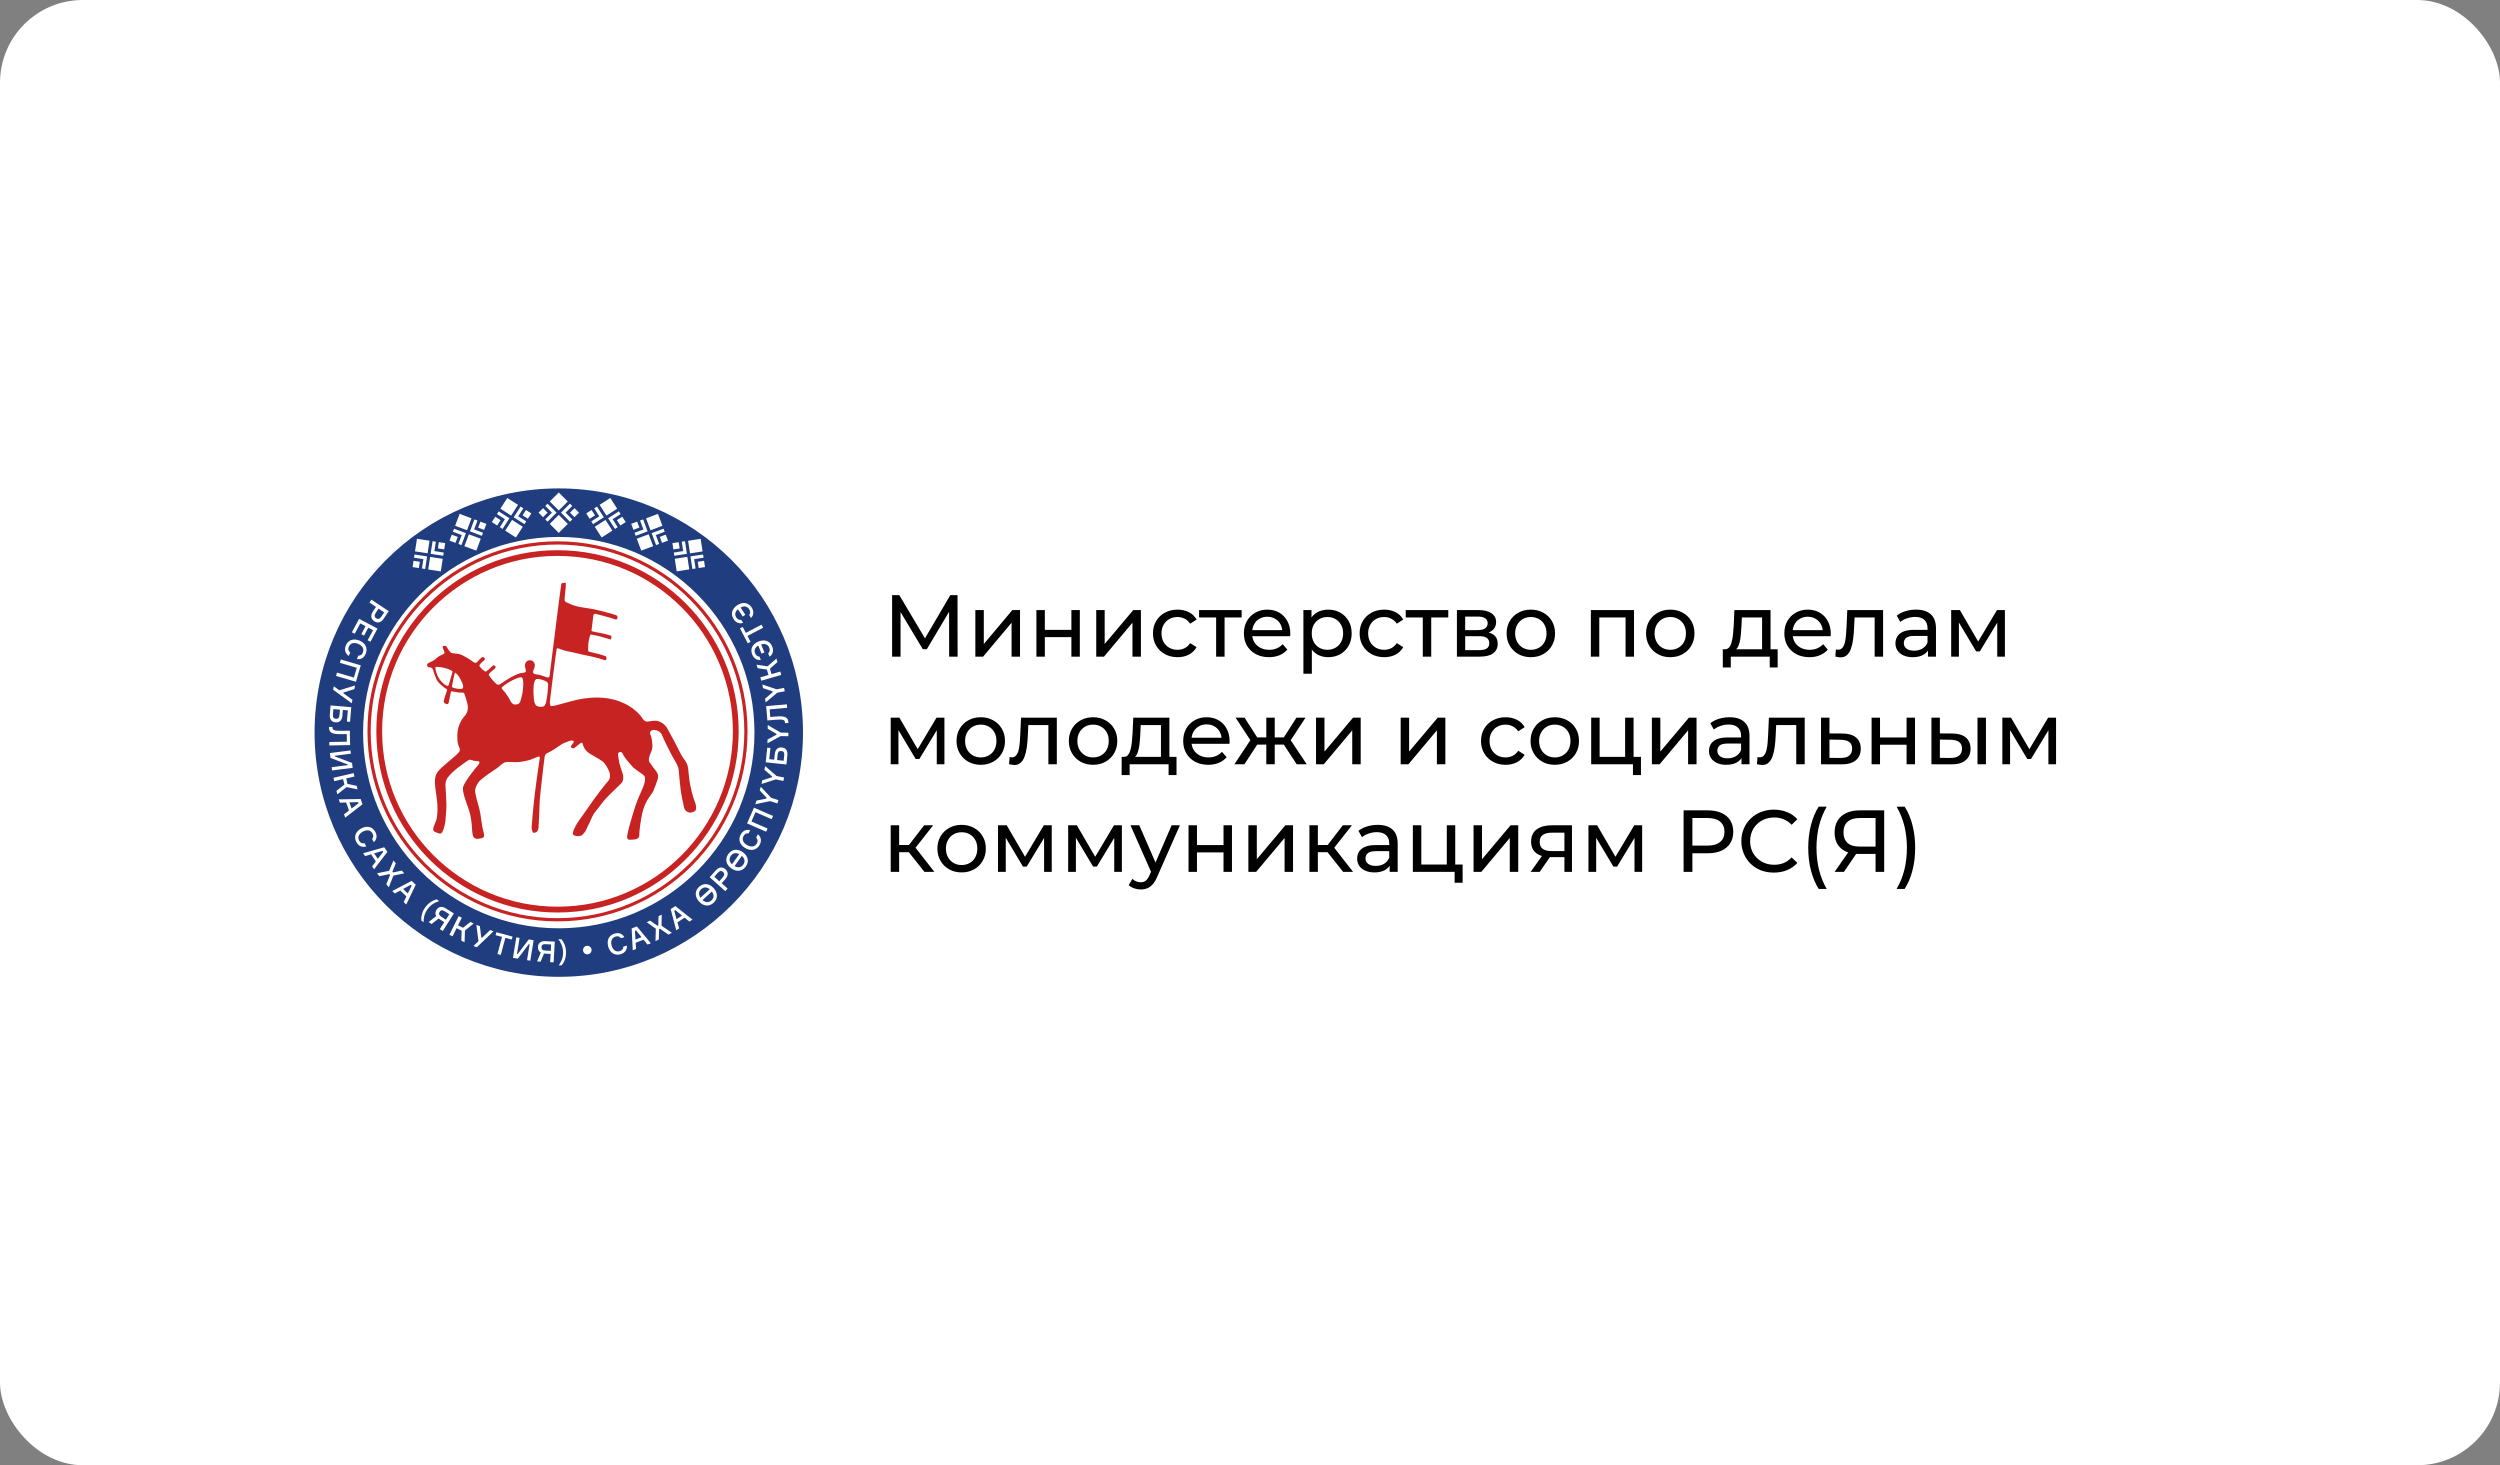 <?xml version="1.0" encoding="UTF-8"?> <svg xmlns="http://www.w3.org/2000/svg" width="302" height="177" viewBox="0 0 302 177" fill="none"><rect x="0" y="0" width="302" height="177" fill="#808080" stroke="none"/> <rect width="302" height="177" rx="10" fill="white"></rect> <path d="M76.839 112.395L77.499 113.21L76.762 113.497L76.7 112.449L76.839 112.395ZM84.704 107.411C84.362 107.729 84.385 108.102 84.618 108.444L85.736 107.427C85.425 107.163 85.045 107.101 84.704 107.411ZM81.451 110.027L81.73 111.036L82.39 110.602L81.575 109.942L81.451 110.027ZM65.412 114.413C65.396 114.654 65.521 114.809 65.878 114.825L66.538 114.864L66.576 114.095L65.917 114.056C65.559 114.033 65.427 114.165 65.412 114.413ZM53.721 110.082C53.418 109.895 53.239 109.934 53.107 110.151C52.983 110.353 53.014 110.547 53.309 110.741L53.868 111.099L54.279 110.439L53.721 110.082ZM94.384 90.72C94.136 90.697 93.973 90.813 93.934 91.186L93.872 91.815L94.664 91.9L94.734 91.264C94.772 90.891 94.641 90.744 94.384 90.72ZM48.698 107.388L49.264 107.931L49.73 106.992L49.621 106.883L48.698 107.388ZM97.001 88.5C97.001 104.795 83.795 118 67.5 118C51.205 118 38 104.795 38 88.5C38 72.205 51.205 59 67.5 59C83.795 59 97.001 72.205 97.001 88.5ZM95.052 85.084L92.552 85.302L92.7 87.033L93.678 86.947C94.648 86.862 94.803 86.978 94.827 87.281L94.835 87.367L95.246 87.328L95.238 87.25C95.192 86.683 94.912 86.451 93.693 86.559L93.049 86.614L92.971 85.69L95.091 85.503L95.052 85.084ZM94.718 83.097L93.81 83.268L92.086 82.685L92.172 83.128L93.336 83.516L93.352 83.609L92.412 84.409L92.498 84.851L93.888 83.679L94.796 83.508L94.718 83.097ZM93.794 79.557L92.723 80.488L91.395 80.294L91.52 80.714L92.638 80.884L92.832 81.537L91.846 81.824L91.962 82.227L94.376 81.529L94.26 81.125L93.204 81.436L93.01 80.783L93.918 79.976L93.794 79.557ZM91.628 77.492C90.93 77.771 90.58 78.369 90.868 79.068C91.069 79.557 91.473 79.797 91.908 79.72L91.745 79.316C91.512 79.316 91.333 79.2 91.217 78.92C91.046 78.509 91.248 78.183 91.597 77.989L91.993 78.959L92.343 78.819L91.947 77.849C92.35 77.717 92.746 77.81 92.925 78.237C93.041 78.524 92.987 78.765 92.793 78.92L92.964 79.324C93.352 79.083 93.492 78.61 93.282 78.09C92.995 77.391 92.319 77.212 91.628 77.492ZM91.993 75.458L90.099 76.452L89.726 75.745L89.393 75.908L90.332 77.709L90.666 77.538L90.293 76.824L92.187 75.831L91.993 75.458ZM88.624 74.798C88.911 75.24 89.362 75.396 89.773 75.24L89.532 74.876C89.307 74.922 89.105 74.837 88.942 74.588C88.702 74.216 88.834 73.859 89.144 73.603L89.719 74.48L90.037 74.27L89.462 73.393C89.835 73.183 90.239 73.199 90.495 73.587C90.666 73.843 90.658 74.092 90.495 74.278L90.72 74.643C91.054 74.34 91.1 73.843 90.798 73.377C90.386 72.749 89.688 72.694 89.067 73.106C88.438 73.517 88.213 74.169 88.624 74.798ZM85.047 67.743L84.288 67.86L84.405 68.619L85.163 68.502L85.047 67.743ZM84.929 66.981L83.407 67.213L83.64 68.735L84.028 68.673L83.857 67.547L84.991 67.369L84.929 66.981ZM83.12 65.327L83.355 66.847L84.874 66.612L84.639 65.092L83.12 65.327ZM83.031 67.266L81.511 67.501L81.746 69.02L83.265 68.785L83.031 67.266ZM82.351 65.436L82.53 66.569L81.396 66.748L81.459 67.136L82.98 66.903L82.747 65.381L82.351 65.436ZM81.226 65.612L81.342 66.371L82.101 66.255L81.984 65.496L81.226 65.612ZM80.424 64.586L79.704 64.855L79.974 65.575L80.694 65.306L80.424 64.586ZM80.154 63.867L78.718 64.403L79.254 65.847L79.626 65.707L79.223 64.636L80.294 64.232L80.154 63.867ZM78.361 64.539L76.923 65.079L77.462 66.517L78.901 65.977L78.361 64.539ZM78.043 62.618L78.582 64.056L80.02 63.516L79.481 62.078L78.043 62.618ZM77.321 62.882L77.724 63.953L76.653 64.357L76.793 64.729L78.229 64.186L77.693 62.742L77.321 62.882ZM76.248 63.281L76.517 64.001L77.237 63.732L76.968 63.012L76.248 63.281ZM75.168 62.42L74.522 62.835L74.937 63.481L75.584 63.066L75.168 62.42ZM74.759 61.771L73.462 62.602L74.293 63.899L74.619 63.681L74.006 62.719L74.969 62.105L74.759 61.771ZM73.144 62.806L71.85 63.636L72.68 64.931L73.975 64.1L73.144 62.806ZM72.43 60.987L73.261 62.282L74.555 61.451L73.724 60.157L72.43 60.987ZM71.778 61.407L72.399 62.369L71.428 62.983L71.646 63.316L72.942 62.486L72.112 61.189L71.778 61.407ZM70.817 62.024L71.232 62.67L71.879 62.255L71.463 61.608L70.817 62.024ZM69.4 61.387L68.857 61.931L69.4 62.474L69.944 61.931L69.4 61.387ZM68.851 60.84L67.764 61.927L68.851 63.021L69.13 62.742L68.323 61.927L69.13 61.119L68.851 60.84ZM67.5 62.198L66.413 63.285L67.5 64.372L68.587 63.285L67.5 62.198ZM66.413 60.578L67.5 61.665L68.587 60.578L67.5 59.491L66.413 60.578ZM65.87 61.119L66.677 61.927L65.87 62.742L66.15 63.021L67.236 61.927L66.15 60.84L65.87 61.119ZM65.059 61.931L65.602 62.474L66.146 61.931L65.602 61.387L65.059 61.931ZM63.539 61.605L63.124 62.251L63.77 62.666L64.185 62.02L63.539 61.605ZM62.889 61.189L62.058 62.486L63.355 63.316L63.572 62.983L62.602 62.369L63.223 61.407L62.889 61.189ZM61.858 62.804L61.028 64.099L62.322 64.929L63.153 63.635L61.858 62.804ZM60.451 61.449L61.746 62.28L62.576 60.985L61.282 60.155L60.451 61.449ZM60.032 62.105L60.995 62.719L60.381 63.681L60.707 63.899L61.538 62.602L60.242 61.771L60.032 62.105ZM59.413 63.066L60.059 63.481L60.474 62.835L59.828 62.42L59.413 63.066ZM57.763 63.739L58.483 64.009L58.753 63.289L58.033 63.019L57.763 63.739ZM57.307 62.742L56.772 64.186L58.208 64.729L58.347 64.357L57.276 63.953L57.68 62.882L57.307 62.742ZM56.638 64.543L56.098 65.981L57.536 66.521L58.076 65.082L56.638 64.543ZM54.98 63.51L56.418 64.05L56.958 62.612L55.52 62.072L54.98 63.51ZM54.706 64.232L55.778 64.636L55.374 65.707L55.747 65.847L56.282 64.403L54.846 63.867L54.706 64.232ZM54.305 65.308L55.025 65.577L55.294 64.857L54.575 64.588L54.305 65.308ZM52.9 66.251L53.658 66.367L53.775 65.608L53.016 65.492L52.9 66.251ZM52.02 66.903L53.542 67.136L53.604 66.748L52.471 66.569L52.649 65.436L52.253 65.381L52.02 66.903ZM51.962 67.272L51.727 68.791L53.247 69.026L53.482 67.507L51.962 67.272ZM50.134 66.602L51.654 66.837L51.888 65.317L50.369 65.082L50.134 66.602ZM50.01 67.369L51.143 67.547L50.972 68.673L51.361 68.735L51.593 67.213L50.072 66.981L50.01 67.369ZM49.839 68.502L50.598 68.619L50.714 67.86L49.955 67.743L49.839 68.502ZM44.63 72.787L45.422 73.315L45.041 73.882C44.731 74.348 44.801 74.775 45.212 75.046C45.616 75.318 46.035 75.21 46.346 74.744L46.959 73.828L44.863 72.438L44.63 72.787ZM42.51 76.382L42.852 76.56L43.52 75.303L44.156 75.644L43.644 76.607L43.978 76.785L44.49 75.823L45.065 76.126L44.412 77.344L44.754 77.523L45.6 75.931L43.38 74.751L42.51 76.382ZM42.13 79.231L42.309 78.819C42.084 78.656 42.021 78.408 42.138 78.121C42.332 77.647 42.813 77.593 43.271 77.779C43.729 77.965 44.024 78.346 43.83 78.827C43.714 79.099 43.535 79.215 43.287 79.2L43.116 79.611C43.566 79.697 43.978 79.472 44.179 78.975C44.467 78.276 44.125 77.67 43.426 77.383C42.728 77.096 42.06 77.282 41.773 77.981C41.556 78.501 41.726 78.975 42.13 79.231ZM40.593 81.653L42.999 82.359L43.582 80.372L41.175 79.665L41.059 80.069L43.1 80.667L42.751 81.847L40.709 81.249L40.593 81.653ZM40.244 83.322L42.495 84.96L42.572 84.533L41.478 83.741L41.493 83.656L42.805 83.244L42.891 82.802L40.997 83.392L40.321 82.903L40.244 83.322ZM40.531 87.258C41.012 87.297 41.315 87.01 41.361 86.466L41.416 85.76L42.021 85.814L41.905 87.165L42.285 87.196L42.433 85.426L39.933 85.216L39.84 86.342C39.793 86.885 40.057 87.219 40.531 87.258ZM39.785 90.053L42.293 90.006L42.262 88.267L41.284 88.283C40.313 88.298 40.166 88.174 40.158 87.871V87.809L39.747 87.817V87.894C39.762 88.461 40.026 88.71 41.245 88.686L41.889 88.671L41.905 89.595L39.778 89.633L39.785 90.053ZM40.112 93.073L42.604 92.754L42.526 92.164L40.453 91.38L40.445 91.295L42.386 91.046L42.34 90.65L39.848 90.969L39.925 91.559L41.998 92.343L42.006 92.428L40.065 92.677L40.112 93.073ZM40.748 95.96L41.866 95.083L43.186 95.355L43.085 94.928L41.975 94.695L41.819 94.035L42.821 93.802L42.728 93.391L40.282 93.957L40.376 94.369L41.447 94.121L41.602 94.78L40.647 95.533L40.748 95.96ZM41.695 98.778L43.791 97.156L43.566 96.519L40.919 96.566L41.059 96.962L41.812 96.939L42.153 97.909L41.556 98.367L41.695 98.778ZM44.249 102.249L44.032 101.86C43.768 101.93 43.535 101.822 43.388 101.55C43.139 101.1 43.403 100.688 43.838 100.455C44.273 100.222 44.754 100.23 45.002 100.688C45.142 100.944 45.119 101.154 44.948 101.34L45.158 101.728C45.507 101.433 45.6 100.975 45.344 100.502C44.987 99.834 44.304 99.718 43.636 100.075C42.976 100.432 42.697 101.061 43.054 101.728C43.326 102.233 43.791 102.396 44.249 102.249ZM45.189 105.012L46.796 102.908L46.415 102.349L43.869 103.071L44.102 103.421L44.824 103.203L45.398 104.057L44.948 104.655L45.189 105.012ZM46.967 107.186L47.526 105.773L48.83 105.501L48.55 105.168L47.479 105.393L47.401 105.299L47.813 104.29L47.526 103.949L47.013 105.191L45.538 105.494L45.833 105.843L47.044 105.594L47.122 105.688L46.664 106.821L46.967 107.186ZM50.219 106.875L49.73 106.41L47.386 107.636L47.688 107.931L48.356 107.574L49.094 108.288L48.768 108.964L49.078 109.266L50.219 106.875ZM51.671 109.794C52.09 109.235 52.61 108.987 53.045 108.855L52.758 108.638C52.331 108.746 51.819 109.003 51.392 109.577C50.965 110.151 50.864 110.734 50.887 111.184L51.174 111.401C51.166 110.936 51.244 110.361 51.671 109.794ZM53.488 112.465L54.831 110.346L53.852 109.732C53.395 109.437 52.983 109.507 52.727 109.911C52.564 110.167 52.556 110.431 52.696 110.664L51.78 111.386L52.145 111.619L52.983 110.959C53.045 111.005 53.107 111.044 53.169 111.083L53.666 111.394L53.13 112.24L53.488 112.465ZM56.166 112.411L57.214 111.564L56.826 111.37L55.933 112.077L55.328 111.774L55.786 110.858L55.405 110.672L54.287 112.923L54.668 113.109L55.157 112.123L55.762 112.426L55.731 113.637L56.119 113.831L56.166 112.411ZM59.613 112.504L59.209 112.348L58.239 113.28L58.138 113.249L57.967 111.883L57.548 111.727L57.796 113.699L57.199 114.274L57.602 114.429L59.613 112.504ZM61.919 113.14L59.962 112.612L59.869 112.969L60.645 113.179L60.094 115.244L60.498 115.353L61.049 113.288L61.825 113.497L61.919 113.14ZM64.465 113.575L63.875 113.482L62.54 115.244L62.454 115.229L62.765 113.296L62.369 113.233L61.965 115.71L62.555 115.803L63.89 114.041L63.976 114.056L63.665 115.989L64.061 116.051L64.465 113.575ZM67.019 113.746L65.878 113.691C65.334 113.66 65.008 113.924 64.985 114.398C64.969 114.708 65.094 114.934 65.327 115.073L64.876 116.145L65.303 116.168L65.715 115.182C65.785 115.198 65.862 115.198 65.932 115.205L66.514 115.236L66.46 116.23L66.879 116.253L67.019 113.746ZM68.377 115.011C68.362 114.297 68.098 113.792 67.811 113.451L67.454 113.459C67.725 113.823 68.005 114.328 68.02 115.019C68.036 115.725 67.764 116.238 67.493 116.618L67.85 116.61C68.137 116.261 68.393 115.733 68.377 115.011ZM71.46 114.701C71.421 114.421 71.157 114.219 70.877 114.258C70.598 114.289 70.396 114.553 70.435 114.84C70.474 115.12 70.737 115.322 71.017 115.283C71.296 115.244 71.498 114.98 71.46 114.701ZM72.267 111.658C73.788 111.347 75.279 110.889 76.7 110.283C78.097 109.686 79.448 108.956 80.713 108.102C81.963 107.256 83.143 106.285 84.215 105.214C85.286 104.143 86.256 102.963 87.102 101.713C87.956 100.448 88.694 99.097 89.284 97.699C89.882 96.271 90.347 94.78 90.658 93.267C90.976 91.714 91.139 90.107 91.139 88.5C91.139 86.893 90.976 85.294 90.658 83.733C90.347 82.212 89.889 80.721 89.284 79.301C88.686 77.903 87.956 76.552 87.102 75.287C86.256 74.037 85.286 72.857 84.215 71.786C83.143 70.715 81.963 69.744 80.713 68.898C79.448 68.044 78.097 67.307 76.7 66.717C75.271 66.119 73.781 65.653 72.267 65.343C70.714 65.024 69.107 64.861 67.5 64.861C65.893 64.861 64.286 65.024 62.734 65.343C61.212 65.653 59.721 66.111 58.301 66.717C56.904 67.314 55.553 68.044 54.287 68.898C53.037 69.744 51.857 70.715 50.786 71.786C49.715 72.857 48.744 74.037 47.898 75.287C47.044 76.552 46.307 77.903 45.717 79.301C45.119 80.729 44.653 82.22 44.343 83.733C44.024 85.286 43.861 86.893 43.861 88.5C43.861 90.107 44.024 91.706 44.343 93.267C44.653 94.788 45.111 96.279 45.717 97.699C46.314 99.097 47.044 100.448 47.898 101.713C48.744 102.963 49.715 104.143 50.786 105.214C51.857 106.285 53.037 107.256 54.287 108.102C55.553 108.956 56.904 109.693 58.301 110.283C59.729 110.881 61.22 111.347 62.734 111.658C64.286 111.976 65.893 112.139 67.5 112.139C69.107 112.139 70.707 111.976 72.267 111.658ZM75.729 114.227L75.302 114.344C75.31 114.615 75.147 114.817 74.852 114.903C74.355 115.042 74.014 114.701 73.882 114.219C73.75 113.738 73.874 113.272 74.371 113.133C74.65 113.055 74.852 113.125 74.992 113.334L75.419 113.218C75.217 112.814 74.782 112.628 74.27 112.768C73.54 112.97 73.268 113.606 73.47 114.336C73.672 115.066 74.223 115.477 74.953 115.275C75.504 115.128 75.776 114.708 75.729 114.227ZM78.625 113.948L76.933 111.914L76.304 112.154L76.436 114.794L76.832 114.639L76.785 113.886L77.748 113.513L78.221 114.103L78.625 113.948ZM81.163 112.682L79.914 111.821L79.937 110.485L79.549 110.687L79.525 111.774L79.417 111.828L78.524 111.207L78.128 111.409L79.223 112.185L79.184 113.691L79.588 113.482L79.619 112.248L79.727 112.193L80.744 112.9L81.163 112.682ZM83.648 111.091L81.583 109.453L81.016 109.825L81.691 112.38L82.041 112.147L81.839 111.417L82.701 110.85L83.283 111.331L83.648 111.091ZM86.21 107.287C85.721 106.743 85.022 106.604 84.447 107.132C83.873 107.659 83.951 108.358 84.44 108.902C84.929 109.445 85.627 109.585 86.202 109.057C86.776 108.529 86.699 107.83 86.21 107.287ZM87.18 106.697L87.63 106.184C88.003 105.765 87.995 105.331 87.63 105.004C87.265 104.678 86.838 104.725 86.466 105.144L85.728 105.967L87.615 107.652L87.894 107.333L87.18 106.697ZM89.734 102.947C89.144 102.52 88.438 102.528 87.98 103.165C87.522 103.801 87.739 104.469 88.337 104.896C88.927 105.323 89.633 105.315 90.091 104.678C90.549 104.042 90.332 103.374 89.734 102.947ZM91.558 100.781L91.341 101.177C91.543 101.371 91.582 101.62 91.427 101.891C91.17 102.342 90.689 102.334 90.254 102.093C89.82 101.853 89.571 101.433 89.827 100.983C89.975 100.727 90.161 100.634 90.409 100.68L90.627 100.292C90.192 100.153 89.757 100.323 89.493 100.789C89.121 101.441 89.385 102.086 90.045 102.458C90.704 102.831 91.388 102.73 91.76 102.07C92.04 101.573 91.931 101.092 91.558 100.781ZM93.383 98.569L91.077 97.567L90.246 99.469L92.552 100.471L92.723 100.083L90.774 99.237L91.263 98.111L93.212 98.957L93.383 98.569ZM94.035 96.651L93.15 96.372L91.908 95.044L91.768 95.479L92.606 96.372L92.591 96.465L91.388 96.713L91.248 97.148L93.026 96.775L93.911 97.055L94.035 96.651ZM94.718 93.927L93.81 93.74L92.436 92.545L92.343 92.987L93.274 93.794L93.259 93.888L92.086 94.26L91.993 94.703L93.724 94.152L94.633 94.338L94.718 93.927ZM94.446 90.293C93.973 90.247 93.655 90.526 93.6 91.07L93.523 91.768L92.925 91.706L93.065 90.355L92.684 90.317L92.498 92.087L94.998 92.35L95.114 91.225C95.176 90.681 94.92 90.34 94.446 90.293ZM95.238 88.516L94.314 88.5L92.746 87.584L92.739 88.034L93.802 88.655L93.794 88.756L92.715 89.338L92.707 89.789L94.307 88.919L95.231 88.935L95.238 88.516ZM88.733 104.624C89.098 104.841 89.509 104.834 89.788 104.446C90.068 104.057 89.936 103.677 89.618 103.39L88.733 104.624ZM86.699 105.447L86.287 105.913L86.893 106.456L87.304 105.983C87.553 105.703 87.529 105.494 87.343 105.331C87.149 105.16 86.947 105.168 86.699 105.447ZM84.867 108.723C85.185 109.01 85.581 109.096 85.938 108.77C86.303 108.444 86.248 108.048 85.992 107.698L84.867 108.723ZM88.29 103.382C88.019 103.762 88.127 104.119 88.422 104.407L89.299 103.18C88.934 102.994 88.554 103.009 88.29 103.382ZM45.445 74.689C45.662 74.829 45.856 74.798 46.066 74.487L46.408 73.975L45.732 73.525L45.391 74.037C45.181 74.348 45.235 74.55 45.445 74.689ZM42.208 96.923L42.472 97.668L43.31 97.032L43.264 96.892L42.208 96.923ZM40.577 86.831C40.826 86.854 40.981 86.73 41.012 86.357L41.066 85.729L40.275 85.659L40.22 86.295C40.189 86.668 40.321 86.815 40.577 86.831ZM45.197 103.087L45.639 103.739L46.291 102.908L46.206 102.784L45.197 103.087Z" fill="#203D7F"></path> <path d="M67.347 65.78C68.876 65.78 70.405 65.935 71.896 66.238C73.347 66.533 74.768 66.975 76.134 67.55C77.47 68.117 78.758 68.815 79.969 69.63C81.165 70.438 82.291 71.362 83.308 72.386C84.325 73.411 85.256 74.529 86.064 75.724C86.879 76.928 87.577 78.216 88.144 79.559C88.719 80.918 89.161 82.346 89.456 83.798C89.759 85.281 89.914 86.818 89.914 88.347C89.914 89.877 89.759 91.406 89.456 92.897C89.161 94.348 88.719 95.769 88.144 97.135C87.577 98.471 86.879 99.759 86.064 100.97C85.256 102.166 84.332 103.291 83.308 104.308C82.283 105.325 81.165 106.257 79.969 107.064C78.766 107.879 77.478 108.578 76.134 109.145C74.776 109.719 73.347 110.162 71.896 110.457C70.413 110.76 68.876 110.915 67.347 110.915C65.817 110.915 64.288 110.76 62.797 110.457C61.346 110.162 59.925 109.719 58.559 109.145C57.223 108.578 55.934 107.879 54.724 107.064C53.528 106.257 52.402 105.333 51.385 104.308C50.368 103.284 49.437 102.166 48.629 100.97C47.814 99.767 47.115 98.478 46.549 97.135C45.974 95.777 45.532 94.348 45.237 92.897C44.934 91.414 44.779 89.877 44.779 88.347C44.779 86.818 44.934 85.289 45.237 83.798C45.532 82.346 45.974 80.926 46.549 79.559C47.115 78.224 47.814 76.935 48.629 75.724C49.437 74.529 50.361 73.403 51.385 72.386C52.41 71.369 53.528 70.438 54.724 69.63C55.927 68.815 57.215 68.117 58.559 67.55C59.917 66.975 61.346 66.533 62.797 66.238C64.288 65.935 65.817 65.78 67.347 65.78ZM67.347 65.392C54.669 65.392 44.391 75.67 44.391 88.347C44.391 101.025 54.669 111.303 67.347 111.303C80.024 111.303 90.302 101.025 90.302 88.347C90.302 75.67 80.024 65.392 67.347 65.392ZM67.347 67.154C68.783 67.154 70.227 67.301 71.616 67.581C72.975 67.86 74.318 68.272 75.591 68.815C76.849 69.343 78.06 70.003 79.193 70.772C80.319 71.532 81.375 72.402 82.329 73.357C83.292 74.319 84.162 75.375 84.915 76.493C85.683 77.626 86.335 78.837 86.871 80.095C87.414 81.376 87.826 82.711 88.105 84.07C88.393 85.467 88.532 86.903 88.532 88.34C88.532 89.776 88.385 91.22 88.105 92.609C87.826 93.968 87.414 95.311 86.871 96.584C86.343 97.842 85.683 99.053 84.915 100.186C84.154 101.312 83.284 102.368 82.329 103.322C81.367 104.285 80.311 105.155 79.193 105.908C78.06 106.676 76.849 107.328 75.591 107.864C74.31 108.407 72.975 108.819 71.616 109.098C70.219 109.385 68.783 109.525 67.347 109.525C65.91 109.525 64.466 109.378 63.077 109.098C61.718 108.819 60.375 108.407 59.102 107.864C57.844 107.336 56.633 106.676 55.5 105.908C54.374 105.147 53.318 104.277 52.364 103.322C51.401 102.36 50.531 101.304 49.778 100.186C49.01 99.053 48.358 97.842 47.822 96.584C47.279 95.303 46.867 93.968 46.588 92.609C46.3 91.212 46.161 89.776 46.161 88.34C46.161 86.903 46.308 85.459 46.588 84.07C46.867 82.711 47.279 81.368 47.822 80.095C48.35 78.837 49.01 77.626 49.778 76.493C50.539 75.367 51.409 74.311 52.364 73.357C53.326 72.394 54.382 71.525 55.5 70.772C56.633 70.003 57.844 69.351 59.102 68.815C60.383 68.272 61.718 67.86 63.077 67.581C64.466 67.294 65.91 67.154 67.347 67.154ZM67.347 66.463C55.259 66.463 45.462 76.26 45.462 88.347C45.462 100.435 55.259 110.232 67.347 110.232C79.434 110.232 89.231 100.435 89.231 88.347C89.231 76.26 79.434 66.463 67.347 66.463ZM84.092 97.508C84.069 97.058 83.851 96.716 83.735 96.266C83.641 95.901 83.486 95.404 83.401 94.938C83.308 94.441 83.277 94.286 83.222 93.758C83.183 93.308 83.121 92.648 83.044 92.431C82.873 91.934 82.694 91.833 82.415 91.383C82.166 90.979 81.887 90.374 81.507 89.636C81.266 89.178 80.893 88.549 80.66 88.083C80.358 87.478 79.729 87.09 79.224 87.066C78.689 87.043 78.339 87.206 78.114 87.167C78.036 87.159 77.788 87.09 77.602 86.764C77.508 86.601 77.213 86.267 77.183 86.236C75.832 84.838 73.953 84.279 72.276 84.264C70.987 84.248 69.932 84.458 69.039 84.699C68.138 84.931 67.269 85.195 66.888 85.265C66.624 85.312 66.547 85.312 66.493 85.234C66.446 85.157 66.423 85.017 66.423 84.846C66.423 84.621 67.199 78.488 67.246 78.395C67.292 78.302 67.362 78.325 67.401 78.317C67.471 78.302 67.929 78.55 68.526 78.667C69.435 78.837 69.691 78.938 70.296 79.062C71.189 79.241 72.012 79.427 72.299 79.513C72.579 79.59 73.014 79.746 73.084 79.761C73.153 79.777 73.177 79.715 73.223 79.684C73.27 79.653 73.262 79.412 73.239 79.35C73.216 79.288 73.169 79.264 73.076 79.241C72.921 79.195 72.68 79.101 72.447 79.039C72.012 78.923 71.15 78.744 71.096 78.698C71.049 78.651 71.042 78.566 71.042 78.504C71.049 78.364 71.042 78.139 71.073 77.735C71.112 77.324 71.275 76.71 71.329 76.671C71.383 76.633 71.438 76.679 71.477 76.671C71.515 76.671 72.222 76.811 72.618 76.912C73.014 77.013 73.697 77.254 73.736 77.246C73.813 77.23 73.829 77.199 73.837 77.161C73.852 77.106 73.86 76.943 73.86 76.881C73.852 76.78 73.798 76.78 73.736 76.772C73.666 76.757 73.208 76.594 72.695 76.501C72.183 76.407 71.609 76.291 71.539 76.26C71.469 76.237 71.461 76.175 71.453 76.151C71.445 76.128 71.508 75.802 71.577 75.181C71.647 74.552 71.671 74.296 71.694 74.257C71.717 74.218 71.841 74.148 71.888 74.141C71.934 74.133 72.486 74.296 73.169 74.475C73.914 74.661 74.295 74.824 74.364 74.839C74.434 74.855 74.489 74.839 74.504 74.824C74.558 74.777 74.574 74.614 74.59 74.544C74.597 74.498 74.605 74.467 74.574 74.42C74.465 74.249 73.425 74.032 72.501 73.776C71.577 73.52 70.669 73.45 69.908 73.294C69.147 73.147 68.55 72.813 68.41 72.751C68.27 72.689 68.216 72.573 68.208 72.495C68.2 72.417 68.224 71.913 68.263 71.695C68.301 71.478 68.364 70.655 68.356 70.515C68.356 70.484 68.371 70.445 68.309 70.407C68.247 70.368 67.999 70.43 67.936 70.438C67.874 70.453 67.836 70.477 67.805 70.531C67.766 70.593 66.469 80.996 66.469 80.996C66.438 81.228 66.415 81.624 66.361 81.764C66.329 81.85 66.166 81.85 66.05 81.819C65.965 81.795 65.724 81.694 65.429 81.601C65.297 81.555 65.064 81.485 64.777 81.461C64.622 81.446 64.49 81.376 64.443 81.329C64.404 81.291 64.396 81.26 64.396 81.174C64.389 81.05 64.435 80.972 64.459 80.926C64.528 80.817 64.591 80.615 64.606 80.39C64.622 80.079 64.389 79.754 64.016 79.754C63.589 79.754 63.403 80.165 63.41 80.421C63.41 80.553 63.473 80.739 63.504 80.864C63.519 80.933 63.535 81.019 63.527 81.065C63.519 81.151 63.488 81.213 63.372 81.244C63.255 81.275 63.131 81.275 62.883 81.322C62.611 81.376 62.25 81.553 62.168 81.593C62.087 81.634 61.858 81.737 61.773 81.787C61.687 81.838 61.495 81.954 61.415 81.999C61.334 82.044 61.19 82.144 61.058 82.222C60.919 82.308 60.755 82.416 60.639 82.502C60.585 82.54 60.389 82.682 60.295 82.707C60.202 82.731 60.069 82.7 60.001 82.659C59.933 82.618 59.638 82.288 59.552 82.21C59.449 82.108 59.059 81.634 59.05 81.522C59.042 81.419 59.119 81.331 59.273 81.194C59.35 81.124 59.626 80.9 59.764 80.78C59.799 80.755 59.867 80.65 59.867 80.565C59.867 80.487 59.772 80.409 59.704 80.374C59.634 80.34 59.51 80.404 59.403 80.512C59.294 80.623 58.97 80.943 59.083 80.835C59.131 80.788 58.799 81.065 58.729 81.108C58.704 81.126 58.652 81.133 58.617 81.116C58.564 81.081 58.394 80.978 58.271 80.875C58.133 80.755 58.005 80.561 57.945 80.501C57.903 80.448 57.91 80.406 57.928 80.345C57.953 80.268 58.091 80.138 58.186 80.027C58.238 79.967 58.436 79.82 58.522 79.734C58.574 79.682 58.564 79.579 58.547 79.511C58.539 79.486 58.495 79.425 58.444 79.398C58.394 79.371 58.289 79.359 58.236 79.391C58.184 79.422 58.102 79.493 58.042 79.546C57.93 79.641 57.823 79.761 57.78 79.821C57.703 79.924 57.582 80.045 57.522 80.056C57.454 80.068 57.312 80.062 57.235 80.004C57.163 79.951 55.989 79.097 55.41 78.999C55.059 78.938 54.828 78.931 54.665 78.913C54.442 78.878 54.347 78.698 54.26 78.603C54.217 78.55 54.147 78.465 54.087 78.352C54.052 78.292 54.027 78.232 53.949 78.129C53.906 78.069 53.871 78.016 53.741 78.016C53.664 78.016 53.561 78.034 53.534 78.051C53.474 78.094 53.456 78.121 53.481 78.232C53.499 78.309 53.534 78.362 53.584 78.5C53.637 78.645 53.705 78.775 53.687 78.853C53.67 78.923 53.67 78.966 53.575 79.016C53.454 79.076 53.282 79.136 53.066 79.257C52.858 79.369 52.678 79.585 52.48 79.722C52.299 79.852 51.764 80.058 51.696 80.145C51.643 80.206 51.575 80.275 51.593 80.369C51.593 80.394 51.671 80.584 51.731 80.602C51.801 80.627 51.886 80.594 51.938 80.602C52.069 80.619 52.284 80.765 52.317 80.92C52.377 81.205 52.567 81.704 52.73 82.067C52.953 82.568 53.782 83.162 53.92 83.222C54.058 83.282 53.992 83.412 53.972 83.48C53.953 83.55 53.806 83.967 53.774 84.066C53.741 84.165 53.606 84.635 53.602 84.695C53.598 84.755 53.648 84.916 53.705 84.945C53.761 84.974 53.986 85.085 54.058 85.058C54.13 85.031 54.19 84.928 54.209 84.864C54.229 84.799 54.328 84.295 54.353 84.163C54.378 84.031 54.452 83.666 54.463 83.612C54.475 83.557 54.522 83.497 54.566 83.509C54.611 83.52 55.267 83.631 55.383 83.651C55.5 83.668 55.75 83.668 55.892 83.668C56.033 83.668 56.074 83.744 56.115 83.849C56.156 83.955 56.398 84.718 56.455 84.99C56.511 85.261 56.641 85.848 56.199 86.412C55.5 87.173 55.251 88.074 55.244 88.78C55.228 89.743 55.337 89.937 55.461 90.224C55.523 90.371 55.562 90.519 55.539 90.651C55.508 90.83 55.43 90.868 55.344 90.969C55.143 91.21 54.863 91.396 54.25 91.948C53.637 92.491 53.016 92.926 52.713 93.5C52.643 93.64 52.519 94.043 52.534 94.533C52.55 95.115 52.79 96.489 52.829 97.087C52.884 97.879 52.822 98.43 52.775 98.74C52.728 99.051 52.604 99.369 52.519 99.555C52.364 99.905 52.34 99.936 52.34 100.145C52.34 100.363 52.395 100.402 52.495 100.464C52.581 100.51 53.008 100.697 53.124 100.697C53.295 100.697 53.38 100.611 53.45 100.471C53.567 100.231 53.613 100.114 53.699 99.742C53.737 99.586 53.815 99.245 53.839 98.763C53.862 98.243 53.947 97.739 53.924 97.149C53.908 96.768 53.862 95.433 53.815 94.921C53.784 94.595 53.901 94.191 54.032 93.997C54.359 93.539 54.956 93.019 55.251 92.786C55.554 92.545 55.966 92.273 56.16 92.118C56.571 91.8 56.726 91.761 56.812 91.777C56.975 91.792 57.084 91.885 57.41 91.924C57.627 91.948 57.883 91.909 57.914 92.064C57.93 92.134 57.899 92.25 57.829 92.328C57.2 93.058 56.09 94.501 55.942 95.076C55.911 95.177 55.911 95.356 55.934 95.503C56.059 96.458 56.641 97.599 56.819 98.484C57.006 99.408 56.99 99.788 57.037 100.347C57.068 100.697 57.107 100.968 57.184 101.085C57.254 101.201 57.479 101.341 57.588 101.341C57.813 101.333 58.163 101.287 58.341 101.193C58.528 101.092 58.481 100.929 58.45 100.681C58.426 100.502 58.287 100.083 58.248 99.788C58.24 99.742 58.139 99.097 58.015 98.228C57.914 97.537 57.472 96.373 57.394 95.588C57.371 95.317 57.518 95.006 57.518 95.006C57.806 94.331 58.163 94.144 58.621 93.78C59.055 93.438 59.475 93.197 60.033 92.801C60.313 92.6 60.74 92.149 61.004 92.087C61.446 91.978 62.2 92.126 62.774 92.041C63.48 91.94 63.985 91.839 64.365 91.66C64.653 91.528 65.033 91.388 65.033 91.388C65.15 91.381 65.204 91.42 65.212 91.513C65.219 91.567 64.87 93.741 64.598 95.953C64.404 97.576 64.21 99.889 64.218 100.006C64.241 100.27 64.35 100.603 64.451 100.603C64.552 100.603 64.738 100.565 64.808 100.51C64.87 100.456 65.025 100.285 65.049 100.052C65.08 99.827 65.196 97.071 65.196 96.761C65.196 96.45 65.74 91.66 65.794 91.42C65.84 91.218 65.895 91.109 66.019 91.024C66.097 90.969 66.12 90.962 66.182 90.938C66.229 90.923 66.267 90.899 66.329 90.868C66.865 90.604 67.059 90.418 67.828 89.921C68.1 89.743 68.643 89.572 68.767 89.518C68.891 89.463 69.062 89.44 69.101 89.448C69.179 89.463 69.318 89.502 69.318 89.603C69.318 89.681 69.186 89.805 69.117 89.921C69.07 89.991 68.961 90.139 68.961 90.201C68.954 90.263 69.008 90.302 69.039 90.325C69.085 90.364 69.217 90.41 69.279 90.395C69.357 90.379 69.466 90.294 69.512 90.255C69.598 90.193 69.753 90.053 69.916 89.937C70.079 89.813 70.133 89.743 70.203 89.719C70.258 89.704 70.343 89.712 70.359 89.789C70.444 90.084 70.584 90.612 71.22 91.024C71.601 91.264 72.245 91.606 72.719 91.924C73.192 92.243 73.495 93.003 73.588 93.19C73.65 93.329 73.705 93.593 73.666 93.927C73.627 94.253 73.347 94.463 73.146 94.727C72.998 94.913 72.222 95.883 71.764 96.535C71.484 96.931 70.126 98.857 69.87 99.229C69.613 99.602 69.38 100.068 69.303 100.262C69.225 100.456 69.163 100.689 69.241 100.829C69.318 100.968 69.769 101.03 69.939 100.999C70.071 100.976 70.265 100.937 70.32 100.875C70.467 100.728 70.638 100.549 70.762 100.332C70.824 100.223 70.925 99.928 71.026 99.757C71.244 99.385 71.562 98.531 71.764 98.251C72.059 97.84 72.292 97.615 72.796 96.931C73.332 96.209 74.465 95.224 74.931 94.734C75.079 94.579 75.273 94.471 75.288 93.966C75.296 93.624 75.249 93.554 75.148 93.236C75.001 92.77 74.807 92.266 74.776 91.955C74.729 91.559 74.605 91.132 74.691 90.985C74.815 90.791 75.048 90.799 75.156 90.938C75.234 91.031 75.281 91.225 75.475 91.489C75.824 91.971 76.127 92.273 76.398 92.607C76.647 92.91 77.547 93.422 77.803 93.702C77.967 93.88 77.943 94.09 77.858 94.564C77.772 95.045 77.105 96.303 76.81 97.195C76.593 97.84 76.197 99.144 75.995 99.912C75.886 100.339 75.808 100.712 75.77 100.937C75.754 101.03 75.731 101.318 75.871 101.395C76.065 101.504 76.724 101.403 76.911 101.356C76.988 101.333 77.175 101.193 77.206 101.054C77.252 100.852 77.213 100.658 77.268 100.223C77.353 99.563 77.462 98.406 77.835 97.413C78.215 96.396 78.766 95.961 78.945 95.495C79.193 94.828 79.333 94.533 79.457 94.113C79.543 93.811 79.496 93.446 79.302 93.213C79.061 92.926 78.518 92.173 78.44 92.041C78.339 91.87 78.394 91.598 78.44 91.427C78.495 91.233 78.518 91.117 78.611 90.938C78.782 90.597 78.82 90.302 78.813 90.084C78.805 89.836 78.782 89.51 78.712 89.192C78.619 88.765 78.502 88.648 78.518 88.516C78.533 88.392 78.681 88.151 79.015 88.175C79.341 88.198 79.783 88.353 79.962 88.788C80.117 89.153 80.645 90.278 81.095 91.132C81.39 91.691 81.809 92.305 81.926 92.708C82.003 92.988 82.042 93.531 82.073 93.997C82.104 94.471 82.283 96.008 82.423 96.559C82.524 96.963 82.562 97.226 82.617 97.49C82.679 97.754 82.795 97.917 82.927 98.01C83.036 98.088 83.253 98.166 83.385 98.166C83.533 98.158 83.905 98.065 84.022 97.886C84.045 97.795 84.107 97.717 84.092 97.508ZM54.197 82.756C54.178 82.824 54.126 82.863 54.048 82.855C53.97 82.847 53.935 82.824 53.798 82.746C53.565 82.616 53.159 82.203 52.961 81.85C52.831 81.609 52.651 81.126 52.608 80.825C52.59 80.687 52.583 80.567 52.686 80.557C52.884 80.54 53.093 80.582 53.301 80.609C53.534 80.635 53.918 80.73 54.155 80.823C54.401 80.92 54.549 81.023 54.644 81.083C54.652 81.091 54.681 81.114 54.673 81.131C54.63 81.265 54.217 82.686 54.197 82.756ZM55.907 83.136C55.83 83.249 55.597 83.239 55.356 83.214C55.115 83.189 54.737 83.09 54.694 83.064C54.652 83.039 54.592 82.973 54.611 82.876C54.63 82.779 54.797 81.737 54.953 81.271C54.96 81.254 54.97 81.254 54.987 81.263C55.083 81.324 55.178 81.401 55.281 81.514C55.513 81.789 55.907 82.535 55.942 82.8C55.94 82.878 55.993 83.016 55.907 83.136ZM63.216 82.665C63.201 83.115 63.147 83.48 63.1 83.79C63.061 84.062 62.976 84.21 62.921 84.504C62.883 84.714 62.813 84.846 62.72 84.955C62.634 85.048 62.432 85.102 62.355 85.102C62.238 85.11 62.161 85.133 62.021 85.064C61.881 84.994 61.734 84.846 61.672 84.699C61.625 84.59 61.511 84.396 61.353 84.132C61.196 83.868 60.915 83.513 60.798 83.396C60.736 83.334 60.608 83.208 60.608 83.123C60.608 83.006 60.678 82.975 60.755 82.913C60.957 82.75 61.082 82.665 61.291 82.525C61.369 82.478 61.524 82.385 61.648 82.308C61.757 82.245 61.885 82.183 62.002 82.129C62.149 82.059 62.297 81.987 62.426 81.939C62.59 81.881 62.712 81.842 62.859 81.819C62.983 81.803 63.123 81.857 63.162 82.059C63.185 82.207 63.224 82.447 63.216 82.665ZM66.135 83.775C66.104 84.093 66.081 84.155 66.019 84.536C65.988 84.714 65.98 84.799 65.934 84.947C65.871 85.133 65.809 85.242 65.693 85.32C65.608 85.374 65.297 85.389 65.165 85.382C65.08 85.374 64.816 85.289 64.754 85.211C64.684 85.133 64.622 85.04 64.559 84.823C64.497 84.605 64.49 84.334 64.466 84.07C64.435 83.651 64.412 82.789 64.536 82.455C64.614 82.245 64.637 82.051 64.878 82.02C65.025 82.005 65.375 82.067 65.592 82.152C65.685 82.191 65.864 82.238 66.011 82.331C66.112 82.401 66.213 82.533 66.213 82.634C66.221 82.905 66.166 83.441 66.135 83.775Z" fill="#C72322"></path> <path d="M107.767 79.325V71.891H108.638L111.973 77.509H111.505L114.797 71.891H115.668L115.679 79.325H114.659L114.649 73.494H114.893L111.962 78.422H111.473L108.521 73.494H108.786V79.325H107.767ZM117.823 79.325V73.696H118.843V77.795L122.294 73.696H123.218V79.325H122.198V75.225L118.758 79.325H117.823ZM125.197 79.325V73.696H126.216V76.086H129.424V73.696H130.443V79.325H129.424V76.967H126.216V79.325H125.197ZM132.426 79.325V73.696H133.445V77.795L136.897 73.696H137.821V79.325H136.801V75.225L133.36 79.325H132.426ZM142.253 79.388C141.679 79.388 141.166 79.264 140.713 79.017C140.267 78.769 139.916 78.429 139.661 77.997C139.407 77.565 139.279 77.07 139.279 76.51C139.279 75.951 139.407 75.456 139.661 75.024C139.916 74.592 140.267 74.255 140.713 74.015C141.166 73.767 141.679 73.643 142.253 73.643C142.763 73.643 143.216 73.746 143.612 73.951C144.016 74.149 144.327 74.447 144.547 74.843L143.771 75.342C143.587 75.066 143.361 74.864 143.092 74.737C142.83 74.602 142.547 74.535 142.242 74.535C141.874 74.535 141.545 74.617 141.254 74.779C140.964 74.942 140.734 75.172 140.564 75.47C140.394 75.76 140.309 76.107 140.309 76.51C140.309 76.914 140.394 77.264 140.564 77.562C140.734 77.859 140.964 78.089 141.254 78.252C141.545 78.415 141.874 78.496 142.242 78.496C142.547 78.496 142.83 78.433 143.092 78.305C143.361 78.171 143.587 77.965 143.771 77.689L144.547 78.178C144.327 78.567 144.016 78.868 143.612 79.08C143.216 79.286 142.763 79.388 142.253 79.388ZM146.909 79.325V74.323L147.164 74.588H144.849V73.696H149.989V74.588H147.684L147.929 74.323V79.325H146.909ZM153.289 79.388C152.687 79.388 152.156 79.264 151.696 79.017C151.243 78.769 150.889 78.429 150.634 77.997C150.386 77.565 150.262 77.07 150.262 76.51C150.262 75.951 150.383 75.456 150.623 75.024C150.871 74.592 151.207 74.255 151.632 74.015C152.064 73.767 152.549 73.643 153.087 73.643C153.632 73.643 154.114 73.763 154.531 74.004C154.949 74.245 155.275 74.585 155.509 75.024C155.749 75.456 155.87 75.962 155.87 76.542C155.87 76.585 155.866 76.634 155.859 76.691C155.859 76.748 155.855 76.801 155.848 76.85H151.059V76.117H155.317L154.903 76.372C154.91 76.011 154.836 75.689 154.68 75.406C154.524 75.123 154.308 74.903 154.032 74.748C153.763 74.585 153.448 74.503 153.087 74.503C152.733 74.503 152.418 74.585 152.142 74.748C151.866 74.903 151.65 75.126 151.494 75.416C151.338 75.7 151.26 76.025 151.26 76.394V76.564C151.26 76.939 151.345 77.275 151.515 77.572C151.692 77.863 151.937 78.089 152.248 78.252C152.56 78.415 152.917 78.496 153.321 78.496C153.654 78.496 153.954 78.44 154.223 78.326C154.5 78.213 154.74 78.043 154.946 77.817L155.509 78.475C155.254 78.772 154.935 78.999 154.553 79.155C154.177 79.311 153.756 79.388 153.289 79.388ZM160.435 79.388C159.968 79.388 159.54 79.282 159.15 79.07C158.768 78.85 158.46 78.528 158.226 78.103C158 77.679 157.887 77.148 157.887 76.51C157.887 75.873 157.996 75.342 158.216 74.917C158.442 74.493 158.747 74.174 159.129 73.962C159.519 73.749 159.954 73.643 160.435 73.643C160.988 73.643 161.476 73.763 161.901 74.004C162.326 74.245 162.662 74.581 162.91 75.013C163.158 75.438 163.282 75.937 163.282 76.51C163.282 77.084 163.158 77.587 162.91 78.018C162.662 78.45 162.326 78.787 161.901 79.027C161.476 79.268 160.988 79.388 160.435 79.388ZM157.451 81.385V73.696H158.428V75.215L158.365 76.521L158.471 77.827V81.385H157.451ZM160.351 78.496C160.712 78.496 161.034 78.415 161.317 78.252C161.607 78.089 161.834 77.859 161.997 77.562C162.167 77.257 162.252 76.907 162.252 76.51C162.252 76.107 162.167 75.76 161.997 75.47C161.834 75.172 161.607 74.942 161.317 74.779C161.034 74.617 160.712 74.535 160.351 74.535C159.997 74.535 159.674 74.617 159.384 74.779C159.101 74.942 158.874 75.172 158.704 75.47C158.542 75.76 158.46 76.107 158.46 76.51C158.46 76.907 158.542 77.257 158.704 77.562C158.874 77.859 159.101 78.089 159.384 78.252C159.674 78.415 159.997 78.496 160.351 78.496ZM167.216 79.388C166.643 79.388 166.129 79.264 165.676 79.017C165.23 78.769 164.88 78.429 164.625 77.997C164.37 77.565 164.243 77.07 164.243 76.51C164.243 75.951 164.37 75.456 164.625 75.024C164.88 74.592 165.23 74.255 165.676 74.015C166.129 73.767 166.643 73.643 167.216 73.643C167.726 73.643 168.179 73.746 168.576 73.951C168.979 74.149 169.291 74.447 169.51 74.843L168.735 75.342C168.551 75.066 168.324 74.864 168.055 74.737C167.793 74.602 167.51 74.535 167.206 74.535C166.837 74.535 166.508 74.617 166.218 74.779C165.928 74.942 165.697 75.172 165.528 75.47C165.358 75.76 165.273 76.107 165.273 76.51C165.273 76.914 165.358 77.264 165.528 77.562C165.697 77.859 165.928 78.089 166.218 78.252C166.508 78.415 166.837 78.496 167.206 78.496C167.51 78.496 167.793 78.433 168.055 78.305C168.324 78.171 168.551 77.965 168.735 77.689L169.51 78.178C169.291 78.567 168.979 78.868 168.576 79.08C168.179 79.286 167.726 79.388 167.216 79.388ZM171.873 79.325V74.323L172.127 74.588H169.812V73.696H174.952V74.588H172.648L172.892 74.323V79.325H171.873ZM175.995 79.325V73.696H178.607C179.266 73.696 179.783 73.823 180.158 74.078C180.54 74.326 180.731 74.68 180.731 75.14C180.731 75.601 180.551 75.958 180.19 76.213C179.836 76.461 179.365 76.585 178.777 76.585L178.937 76.309C179.609 76.309 180.108 76.433 180.434 76.68C180.76 76.928 180.923 77.293 180.923 77.774C180.923 78.263 180.739 78.645 180.37 78.921C180.009 79.19 179.453 79.325 178.703 79.325H175.995ZM176.993 78.539H178.629C179.053 78.539 179.372 78.475 179.584 78.348C179.797 78.213 179.903 78.001 179.903 77.71C179.903 77.413 179.804 77.197 179.606 77.063C179.415 76.921 179.11 76.85 178.692 76.85H176.993V78.539ZM176.993 76.117H178.522C178.912 76.117 179.206 76.047 179.404 75.905C179.609 75.756 179.712 75.551 179.712 75.289C179.712 75.02 179.609 74.818 179.404 74.684C179.206 74.549 178.912 74.482 178.522 74.482H176.993V76.117ZM184.929 79.388C184.363 79.388 183.86 79.264 183.421 79.017C182.982 78.769 182.635 78.429 182.38 77.997C182.125 77.558 181.998 77.063 181.998 76.51C181.998 75.951 182.125 75.456 182.38 75.024C182.635 74.592 182.982 74.255 183.421 74.015C183.86 73.767 184.363 73.643 184.929 73.643C185.488 73.643 185.988 73.767 186.427 74.015C186.873 74.255 187.219 74.592 187.467 75.024C187.722 75.448 187.85 75.944 187.85 76.51C187.85 77.07 187.722 77.565 187.467 77.997C187.219 78.429 186.873 78.769 186.427 79.017C185.988 79.264 185.488 79.388 184.929 79.388ZM184.929 78.496C185.29 78.496 185.612 78.415 185.896 78.252C186.186 78.089 186.412 77.859 186.575 77.562C186.738 77.257 186.819 76.907 186.819 76.51C186.819 76.107 186.738 75.76 186.575 75.47C186.412 75.172 186.186 74.942 185.896 74.779C185.612 74.617 185.29 74.535 184.929 74.535C184.568 74.535 184.246 74.617 183.963 74.779C183.679 74.942 183.453 75.172 183.283 75.47C183.113 75.76 183.028 76.107 183.028 76.51C183.028 76.907 183.113 77.257 183.283 77.562C183.453 77.859 183.679 78.089 183.963 78.252C184.246 78.415 184.568 78.496 184.929 78.496ZM192.174 79.325V73.696H197.388V79.325H196.369V74.333L196.613 74.588H192.949L193.193 74.333V79.325H192.174ZM201.772 79.388C201.205 79.388 200.703 79.264 200.264 79.017C199.825 78.769 199.478 78.429 199.223 77.997C198.968 77.558 198.841 77.063 198.841 76.51C198.841 75.951 198.968 75.456 199.223 75.024C199.478 74.592 199.825 74.255 200.264 74.015C200.703 73.767 201.205 73.643 201.772 73.643C202.331 73.643 202.83 73.767 203.269 74.015C203.715 74.255 204.062 74.592 204.31 75.024C204.565 75.448 204.692 75.944 204.692 76.51C204.692 77.07 204.565 77.565 204.31 77.997C204.062 78.429 203.715 78.769 203.269 79.017C202.83 79.264 202.331 79.388 201.772 79.388ZM201.772 78.496C202.133 78.496 202.455 78.415 202.738 78.252C203.029 78.089 203.255 77.859 203.418 77.562C203.581 77.257 203.662 76.907 203.662 76.51C203.662 76.107 203.581 75.76 203.418 75.47C203.255 75.172 203.029 74.942 202.738 74.779C202.455 74.617 202.133 74.535 201.772 74.535C201.411 74.535 201.089 74.617 200.805 74.779C200.522 74.942 200.296 75.172 200.126 75.47C199.956 75.76 199.871 76.107 199.871 76.51C199.871 76.907 199.956 77.257 200.126 77.562C200.296 77.859 200.522 78.089 200.805 78.252C201.089 78.415 201.411 78.496 201.772 78.496ZM212.861 78.847V74.588H210.419L210.365 75.671C210.351 76.025 210.326 76.369 210.291 76.701C210.263 77.027 210.213 77.328 210.142 77.604C210.079 77.88 209.983 78.107 209.856 78.284C209.728 78.461 209.558 78.571 209.346 78.613L208.337 78.433C208.556 78.44 208.733 78.369 208.868 78.22C209.003 78.064 209.105 77.852 209.176 77.583C209.254 77.314 209.31 77.01 209.346 76.67C209.381 76.323 209.41 75.965 209.431 75.597L209.516 73.696H213.881V78.847H212.861ZM208.114 80.631V78.433H214.741V80.631H213.785V79.325H209.08V80.631H208.114ZM218.575 79.388C217.974 79.388 217.443 79.264 216.982 79.017C216.529 78.769 216.175 78.429 215.92 77.997C215.673 77.565 215.549 77.07 215.549 76.51C215.549 75.951 215.669 75.456 215.91 75.024C216.158 74.592 216.494 74.255 216.919 74.015C217.351 73.767 217.836 73.643 218.374 73.643C218.919 73.643 219.4 73.763 219.818 74.004C220.236 74.245 220.561 74.585 220.795 75.024C221.036 75.456 221.156 75.962 221.156 76.542C221.156 76.585 221.153 76.634 221.145 76.691C221.145 76.748 221.142 76.801 221.135 76.85H216.345V76.117H220.604L220.19 76.372C220.197 76.011 220.122 75.689 219.967 75.406C219.811 75.123 219.595 74.903 219.319 74.748C219.05 74.585 218.735 74.503 218.374 74.503C218.02 74.503 217.705 74.585 217.428 74.748C217.152 74.903 216.936 75.126 216.781 75.416C216.625 75.7 216.547 76.025 216.547 76.394V76.564C216.547 76.939 216.632 77.275 216.802 77.572C216.979 77.863 217.223 78.089 217.535 78.252C217.846 78.415 218.204 78.496 218.607 78.496C218.94 78.496 219.241 78.44 219.51 78.326C219.786 78.213 220.027 78.043 220.232 77.817L220.795 78.475C220.54 78.772 220.222 78.999 219.839 79.155C219.464 79.311 219.043 79.388 218.575 79.388ZM221.71 79.314L221.774 78.454C221.823 78.461 221.869 78.468 221.912 78.475C221.954 78.482 221.993 78.486 222.028 78.486C222.255 78.486 222.432 78.408 222.559 78.252C222.694 78.096 222.793 77.891 222.857 77.636C222.921 77.374 222.967 77.08 222.995 76.755C223.023 76.429 223.044 76.103 223.059 75.778L223.154 73.696H227.477V79.325H226.457V74.291L226.701 74.588H223.813L224.046 74.28L223.972 75.841C223.951 76.337 223.912 76.801 223.855 77.233C223.798 77.664 223.71 78.043 223.59 78.369C223.476 78.695 223.317 78.95 223.112 79.133C222.913 79.318 222.655 79.41 222.336 79.41C222.244 79.41 222.145 79.399 222.039 79.378C221.94 79.364 221.83 79.342 221.71 79.314ZM232.899 79.325V78.135L232.846 77.912V75.884C232.846 75.452 232.719 75.119 232.464 74.885C232.216 74.645 231.841 74.524 231.338 74.524C231.005 74.524 230.68 74.581 230.361 74.694C230.043 74.801 229.774 74.946 229.554 75.13L229.129 74.365C229.42 74.132 229.766 73.954 230.17 73.834C230.581 73.707 231.009 73.643 231.455 73.643C232.227 73.643 232.822 73.831 233.239 74.206C233.657 74.581 233.866 75.155 233.866 75.926V79.325H232.899ZM231.051 79.388C230.634 79.388 230.266 79.318 229.947 79.176C229.635 79.034 229.395 78.84 229.225 78.592C229.055 78.337 228.97 78.05 228.97 77.732C228.97 77.427 229.041 77.151 229.182 76.903C229.331 76.656 229.568 76.457 229.894 76.309C230.227 76.16 230.673 76.086 231.232 76.086H233.016V76.818H231.275C230.765 76.818 230.421 76.903 230.244 77.073C230.067 77.243 229.979 77.448 229.979 77.689C229.979 77.965 230.089 78.188 230.308 78.358C230.528 78.521 230.832 78.603 231.221 78.603C231.604 78.603 231.937 78.518 232.22 78.348C232.51 78.178 232.719 77.93 232.846 77.604L233.048 78.305C232.914 78.638 232.676 78.903 232.337 79.102C231.997 79.293 231.568 79.388 231.051 79.388ZM235.702 79.325V73.696H236.753L239.174 77.859H238.75L241.235 73.696H242.191V79.325H241.267V74.843L241.437 74.939L239.164 78.688H238.718L236.434 74.864L236.636 74.822V79.325H235.702ZM107.597 92.325V86.696H108.648L111.07 90.859H110.645L113.13 86.696H114.086V92.325H113.162V87.843L113.332 87.939L111.059 91.688H110.613L108.33 87.864L108.532 87.822V92.325H107.597ZM118.481 92.388C117.915 92.388 117.412 92.264 116.973 92.017C116.534 91.769 116.187 91.429 115.932 90.997C115.677 90.558 115.55 90.063 115.55 89.51C115.55 88.951 115.677 88.456 115.932 88.024C116.187 87.592 116.534 87.255 116.973 87.015C117.412 86.767 117.915 86.643 118.481 86.643C119.04 86.643 119.54 86.767 119.978 87.015C120.425 87.255 120.771 87.592 121.019 88.024C121.274 88.448 121.402 88.944 121.402 89.51C121.402 90.07 121.274 90.565 121.019 90.997C120.771 91.429 120.425 91.769 119.978 92.017C119.54 92.264 119.04 92.388 118.481 92.388ZM118.481 91.496C118.842 91.496 119.164 91.415 119.447 91.252C119.738 91.089 119.964 90.859 120.127 90.562C120.29 90.257 120.371 89.907 120.371 89.51C120.371 89.107 120.29 88.76 120.127 88.47C119.964 88.172 119.738 87.942 119.447 87.779C119.164 87.617 118.842 87.535 118.481 87.535C118.12 87.535 117.798 87.617 117.515 87.779C117.231 87.942 117.005 88.172 116.835 88.47C116.665 88.76 116.58 89.107 116.58 89.51C116.58 89.907 116.665 90.257 116.835 90.562C117.005 90.859 117.231 91.089 117.515 91.252C117.798 91.415 118.12 91.496 118.481 91.496ZM121.898 92.314L121.961 91.454C122.011 91.461 122.057 91.468 122.099 91.475C122.142 91.482 122.181 91.486 122.216 91.486C122.443 91.486 122.62 91.408 122.747 91.252C122.882 91.096 122.981 90.891 123.045 90.636C123.108 90.374 123.154 90.08 123.183 89.755C123.211 89.429 123.232 89.103 123.246 88.778L123.342 86.696H127.664V92.325H126.645V87.291L126.889 87.588H124L124.234 87.28L124.16 88.841C124.139 89.337 124.1 89.801 124.043 90.233C123.986 90.664 123.898 91.043 123.777 91.369C123.664 91.695 123.505 91.95 123.3 92.133C123.101 92.318 122.843 92.41 122.524 92.41C122.432 92.41 122.333 92.399 122.227 92.378C122.128 92.364 122.018 92.342 121.898 92.314ZM132.047 92.388C131.48 92.388 130.977 92.264 130.538 92.017C130.1 91.769 129.753 91.429 129.498 90.997C129.243 90.558 129.115 90.063 129.115 89.51C129.115 88.951 129.243 88.456 129.498 88.024C129.753 87.592 130.1 87.255 130.538 87.015C130.977 86.767 131.48 86.643 132.047 86.643C132.606 86.643 133.105 86.767 133.544 87.015C133.99 87.255 134.337 87.592 134.585 88.024C134.84 88.448 134.967 88.944 134.967 89.51C134.967 90.07 134.84 90.565 134.585 90.997C134.337 91.429 133.99 91.769 133.544 92.017C133.105 92.264 132.606 92.388 132.047 92.388ZM132.047 91.496C132.408 91.496 132.73 91.415 133.013 91.252C133.303 91.089 133.53 90.859 133.693 90.562C133.855 90.257 133.937 89.907 133.937 89.51C133.937 89.107 133.855 88.76 133.693 88.47C133.53 88.172 133.303 87.942 133.013 87.779C132.73 87.617 132.408 87.535 132.047 87.535C131.685 87.535 131.363 87.617 131.08 87.779C130.797 87.942 130.57 88.172 130.4 88.47C130.23 88.76 130.146 89.107 130.146 89.51C130.146 89.907 130.23 90.257 130.4 90.562C130.57 90.859 130.797 91.089 131.08 91.252C131.363 91.415 131.685 91.496 132.047 91.496ZM140.242 91.847V87.588H137.8L137.747 88.671C137.732 89.025 137.708 89.369 137.672 89.701C137.644 90.027 137.594 90.328 137.523 90.604C137.46 90.88 137.364 91.107 137.237 91.284C137.109 91.461 136.939 91.571 136.727 91.613L135.718 91.433C135.938 91.44 136.115 91.369 136.249 91.22C136.384 91.064 136.486 90.852 136.557 90.583C136.635 90.314 136.692 90.01 136.727 89.67C136.762 89.323 136.791 88.965 136.812 88.597L136.897 86.696H141.262V91.847H140.242ZM135.495 93.631V91.433H142.122V93.631H141.166V92.325H136.461V93.631H135.495ZM145.956 92.388C145.355 92.388 144.824 92.264 144.363 92.017C143.91 91.769 143.556 91.429 143.301 90.997C143.054 90.565 142.93 90.07 142.93 89.51C142.93 88.951 143.05 88.456 143.291 88.024C143.539 87.592 143.875 87.255 144.3 87.015C144.732 86.767 145.217 86.643 145.755 86.643C146.3 86.643 146.781 86.763 147.199 87.004C147.617 87.245 147.942 87.585 148.176 88.024C148.417 88.456 148.537 88.962 148.537 89.542C148.537 89.585 148.534 89.634 148.527 89.691C148.527 89.748 148.523 89.801 148.516 89.85H143.726V89.117H147.985L147.571 89.372C147.578 89.011 147.503 88.689 147.348 88.406C147.192 88.123 146.976 87.903 146.7 87.748C146.431 87.585 146.116 87.503 145.755 87.503C145.401 87.503 145.086 87.585 144.81 87.748C144.533 87.903 144.317 88.126 144.162 88.416C144.006 88.7 143.928 89.025 143.928 89.394V89.564C143.928 89.939 144.013 90.275 144.183 90.572C144.36 90.863 144.604 91.089 144.916 91.252C145.227 91.415 145.585 91.496 145.988 91.496C146.321 91.496 146.622 91.44 146.891 91.326C147.167 91.213 147.408 91.043 147.613 90.817L148.176 91.475C147.921 91.772 147.603 91.999 147.22 92.155C146.845 92.311 146.424 92.388 145.956 92.388ZM156.643 92.325L154.848 89.585L155.687 89.075L157.854 92.325H156.643ZM153.68 89.946V89.075H155.507V89.946H153.68ZM155.783 89.627L154.817 89.5L156.611 86.696H157.705L155.783 89.627ZM150.324 92.325H149.114L151.27 89.075L152.109 89.585L150.324 92.325ZM153.988 92.325H152.969V86.696H153.988V92.325ZM153.277 89.946H151.461V89.075H153.277V89.946ZM151.185 89.627L149.262 86.696H150.346L152.14 89.5L151.185 89.627ZM158.976 92.325V86.696H159.995V90.795L163.447 86.696H164.371V92.325H163.351V88.225L159.91 92.325H158.976ZM169.202 92.325V86.696H170.221V90.795L173.673 86.696H174.597V92.325H173.577V88.225L170.136 92.325H169.202ZM181.881 92.388C181.307 92.388 180.794 92.264 180.341 92.017C179.895 91.769 179.545 91.429 179.29 90.997C179.035 90.565 178.907 90.07 178.907 89.51C178.907 88.951 179.035 88.456 179.29 88.024C179.545 87.592 179.895 87.255 180.341 87.015C180.794 86.767 181.307 86.643 181.881 86.643C182.391 86.643 182.844 86.746 183.24 86.951C183.644 87.149 183.955 87.447 184.175 87.843L183.4 88.342C183.216 88.066 182.989 87.864 182.72 87.737C182.458 87.602 182.175 87.535 181.87 87.535C181.502 87.535 181.173 87.617 180.883 87.779C180.592 87.942 180.362 88.172 180.192 88.47C180.022 88.76 179.937 89.107 179.937 89.51C179.937 89.914 180.022 90.264 180.192 90.562C180.362 90.859 180.592 91.089 180.883 91.252C181.173 91.415 181.502 91.496 181.87 91.496C182.175 91.496 182.458 91.433 182.72 91.305C182.989 91.171 183.216 90.965 183.4 90.689L184.175 91.178C183.955 91.567 183.644 91.868 183.24 92.08C182.844 92.286 182.391 92.388 181.881 92.388ZM187.823 92.388C187.256 92.388 186.754 92.264 186.315 92.017C185.876 91.769 185.529 91.429 185.274 90.997C185.019 90.558 184.892 90.063 184.892 89.51C184.892 88.951 185.019 88.456 185.274 88.024C185.529 87.592 185.876 87.255 186.315 87.015C186.754 86.767 187.256 86.643 187.823 86.643C188.382 86.643 188.881 86.767 189.32 87.015C189.766 87.255 190.113 87.592 190.361 88.024C190.616 88.448 190.743 88.944 190.743 89.51C190.743 90.07 190.616 90.565 190.361 90.997C190.113 91.429 189.766 91.769 189.32 92.017C188.881 92.264 188.382 92.388 187.823 92.388ZM187.823 91.496C188.184 91.496 188.506 91.415 188.789 91.252C189.079 91.089 189.306 90.859 189.469 90.562C189.632 90.257 189.713 89.907 189.713 89.51C189.713 89.107 189.632 88.76 189.469 88.47C189.306 88.172 189.079 87.942 188.789 87.779C188.506 87.617 188.184 87.535 187.823 87.535C187.462 87.535 187.139 87.617 186.856 87.779C186.573 87.942 186.346 88.172 186.177 88.47C186.007 88.76 185.922 89.107 185.922 89.51C185.922 89.907 186.007 90.257 186.177 90.562C186.346 90.859 186.573 91.089 186.856 91.252C187.139 91.415 187.462 91.496 187.823 91.496ZM192.215 92.325V86.696H193.235V91.433H196.315V86.696H197.334V92.325H192.215ZM197.26 93.631V92.272L197.515 92.325H196.315V91.433H198.226V93.631H197.26ZM199.548 92.325V86.696H200.567V90.795L204.019 86.696H204.943V92.325H203.923V88.225L200.482 92.325H199.548ZM210.373 92.325V91.135L210.32 90.912V88.884C210.32 88.452 210.193 88.119 209.938 87.885C209.69 87.645 209.315 87.524 208.812 87.524C208.479 87.524 208.154 87.581 207.835 87.694C207.516 87.801 207.247 87.946 207.028 88.13L206.603 87.365C206.893 87.132 207.24 86.954 207.644 86.834C208.054 86.707 208.483 86.643 208.929 86.643C209.701 86.643 210.295 86.831 210.713 87.206C211.131 87.581 211.34 88.155 211.34 88.926V92.325H210.373ZM208.525 92.388C208.108 92.388 207.739 92.318 207.421 92.176C207.109 92.034 206.869 91.84 206.699 91.592C206.529 91.337 206.444 91.05 206.444 90.732C206.444 90.427 206.515 90.151 206.656 89.903C206.805 89.656 207.042 89.457 207.368 89.309C207.7 89.16 208.147 89.086 208.706 89.086H210.49V89.818H208.748C208.239 89.818 207.895 89.903 207.718 90.073C207.541 90.243 207.453 90.448 207.453 90.689C207.453 90.965 207.562 91.188 207.782 91.358C208.001 91.521 208.306 91.603 208.695 91.603C209.078 91.603 209.41 91.518 209.694 91.348C209.984 91.178 210.193 90.93 210.32 90.604L210.522 91.305C210.387 91.638 210.15 91.903 209.81 92.102C209.471 92.293 209.042 92.388 208.525 92.388ZM212.241 92.314L212.305 91.454C212.354 91.461 212.4 91.468 212.443 91.475C212.485 91.482 212.524 91.486 212.56 91.486C212.786 91.486 212.963 91.408 213.091 91.252C213.225 91.096 213.324 90.891 213.388 90.636C213.452 90.374 213.498 90.08 213.526 89.755C213.554 89.429 213.576 89.103 213.59 88.778L213.685 86.696H218.008V92.325H216.988V87.291L217.232 87.588H214.344L214.577 87.28L214.503 88.841C214.482 89.337 214.443 89.801 214.386 90.233C214.33 90.664 214.241 91.043 214.121 91.369C214.007 91.695 213.848 91.95 213.643 92.133C213.445 92.318 213.186 92.41 212.868 92.41C212.775 92.41 212.676 92.399 212.57 92.378C212.471 92.364 212.361 92.342 212.241 92.314ZM222.581 88.608C223.296 88.615 223.841 88.778 224.216 89.096C224.592 89.415 224.779 89.864 224.779 90.445C224.779 91.054 224.574 91.525 224.163 91.857C223.753 92.183 223.172 92.342 222.422 92.335L219.979 92.325V86.696H220.999V88.597L222.581 88.608ZM222.337 91.56C222.797 91.567 223.144 91.475 223.377 91.284C223.618 91.093 223.738 90.81 223.738 90.434C223.738 90.066 223.622 89.797 223.388 89.627C223.154 89.457 222.804 89.369 222.337 89.362L220.999 89.341V91.549L222.337 91.56ZM226.088 92.325V86.696H227.107V89.086H230.314V86.696H231.334V92.325H230.314V89.967H227.107V92.325H226.088ZM238.881 92.325V86.696H239.901V92.325H238.881ZM235.855 88.608C236.57 88.615 237.111 88.778 237.479 89.096C237.855 89.415 238.042 89.864 238.042 90.445C238.042 91.054 237.837 91.525 237.426 91.857C237.023 92.183 236.442 92.342 235.685 92.335L233.316 92.325V86.696H234.336V88.597L235.855 88.608ZM235.61 91.56C236.063 91.567 236.41 91.475 236.651 91.284C236.892 91.093 237.012 90.81 237.012 90.434C237.012 90.066 236.892 89.797 236.651 89.627C236.417 89.457 236.07 89.369 235.61 89.362L234.336 89.341V91.549L235.61 91.56ZM241.883 92.325V86.696H242.934L245.356 90.859H244.931L247.416 86.696H248.372V92.325H247.448V87.843L247.618 87.939L245.345 91.688H244.899L242.616 87.864L242.817 87.822V92.325H241.883ZM111.675 105.325L109.498 102.585L110.337 102.075L112.875 105.325H111.675ZM107.597 105.325V99.696H108.617V105.325H107.597ZM108.309 102.946V102.075H110.167V102.946H108.309ZM110.422 102.627L109.477 102.5L111.633 99.696H112.727L110.422 102.627ZM116.168 105.388C115.602 105.388 115.099 105.265 114.66 105.017C114.221 104.769 113.874 104.429 113.619 103.997C113.365 103.558 113.237 103.063 113.237 102.51C113.237 101.951 113.365 101.455 113.619 101.024C113.874 100.592 114.221 100.255 114.66 100.015C115.099 99.767 115.602 99.643 116.168 99.643C116.728 99.643 117.227 99.767 117.666 100.015C118.112 100.255 118.459 100.592 118.706 101.024C118.961 101.448 119.089 101.944 119.089 102.51C119.089 103.07 118.961 103.565 118.706 103.997C118.459 104.429 118.112 104.769 117.666 105.017C117.227 105.265 116.728 105.388 116.168 105.388ZM116.168 104.496C116.529 104.496 116.851 104.415 117.135 104.252C117.425 104.089 117.652 103.859 117.814 103.562C117.977 103.257 118.059 102.907 118.059 102.51C118.059 102.107 117.977 101.76 117.814 101.47C117.652 101.172 117.425 100.942 117.135 100.779C116.851 100.616 116.529 100.535 116.168 100.535C115.807 100.535 115.485 100.616 115.202 100.779C114.919 100.942 114.692 101.172 114.522 101.47C114.352 101.76 114.267 102.107 114.267 102.51C114.267 102.907 114.352 103.257 114.522 103.562C114.692 103.859 114.919 104.089 115.202 104.252C115.485 104.415 115.807 104.496 116.168 104.496ZM120.561 105.325V99.696H121.612L124.034 103.859H123.609L126.094 99.696H127.05V105.325H126.126V100.843L126.296 100.939L124.023 104.688H123.577L121.294 100.864L121.496 100.822V105.325H120.561ZM129.034 105.325V99.696H130.086L132.507 103.859H132.082L134.567 99.696H135.523V105.325H134.599V100.843L134.769 100.939L132.496 104.688H132.05L129.767 100.864L129.969 100.822V105.325H129.034ZM137.794 107.449C137.525 107.449 137.263 107.403 137.008 107.311C136.753 107.226 136.534 107.098 136.35 106.928L136.785 106.164C136.927 106.298 137.083 106.401 137.253 106.472C137.423 106.542 137.603 106.578 137.794 106.578C138.042 106.578 138.247 106.514 138.41 106.387C138.573 106.259 138.725 106.033 138.867 105.707L139.217 104.932L139.324 104.804L141.532 99.696H142.531L139.801 105.888C139.639 106.284 139.454 106.596 139.249 106.822C139.051 107.049 138.831 107.208 138.591 107.3C138.35 107.399 138.085 107.449 137.794 107.449ZM139.132 105.505L136.562 99.696H137.624L139.812 104.709L139.132 105.505ZM143.575 105.325V99.696H144.594V102.086H147.801V99.696H148.821V105.325H147.801V102.967H144.594V105.325H143.575ZM150.803 105.325V99.696H151.823V103.795L155.274 99.696H156.198V105.325H155.179V101.225L151.738 105.325H150.803ZM162.255 105.325L160.078 102.585L160.917 102.075L163.455 105.325H162.255ZM158.177 105.325V99.696H159.197V105.325H158.177ZM158.889 102.946V102.075H160.747V102.946H158.889ZM161.002 102.627L160.057 102.5L162.213 99.696H163.307L161.002 102.627ZM167.872 105.325V104.135L167.819 103.912V101.884C167.819 101.452 167.692 101.119 167.437 100.886C167.189 100.645 166.814 100.524 166.311 100.524C165.978 100.524 165.653 100.581 165.334 100.694C165.015 100.801 164.746 100.946 164.527 101.13L164.102 100.365C164.392 100.131 164.739 99.954 165.143 99.834C165.553 99.707 165.982 99.643 166.428 99.643C167.2 99.643 167.794 99.831 168.212 100.206C168.63 100.581 168.839 101.155 168.839 101.926V105.325H167.872ZM166.024 105.388C165.607 105.388 165.238 105.318 164.92 105.176C164.608 105.034 164.368 104.84 164.198 104.592C164.028 104.337 163.943 104.05 163.943 103.732C163.943 103.427 164.014 103.151 164.155 102.903C164.304 102.656 164.541 102.457 164.867 102.309C165.199 102.16 165.646 102.086 166.205 102.086H167.989V102.818H166.247C165.738 102.818 165.394 102.903 165.217 103.073C165.04 103.243 164.952 103.448 164.952 103.689C164.952 103.965 165.061 104.188 165.281 104.358C165.5 104.521 165.805 104.603 166.194 104.603C166.577 104.603 166.909 104.518 167.192 104.348C167.483 104.178 167.692 103.93 167.819 103.604L168.021 104.305C167.886 104.638 167.649 104.903 167.309 105.102C166.969 105.293 166.541 105.388 166.024 105.388ZM170.674 105.325V99.696H171.694V104.433H174.774V99.696H175.793V105.325H170.674ZM175.719 106.631V105.272L175.974 105.325H174.774V104.433H176.685V106.631H175.719ZM178.007 105.325V99.696H179.026V103.795L182.478 99.696H183.402V105.325H182.382V101.225L178.941 105.325H178.007ZM188.981 105.325V103.349L189.14 103.541H187.345C186.595 103.541 186.007 103.381 185.583 103.063C185.165 102.744 184.956 102.28 184.956 101.671C184.956 101.02 185.179 100.528 185.625 100.195C186.078 99.862 186.68 99.696 187.43 99.696H189.894V105.325H188.981ZM184.903 105.325L186.432 103.169H187.484L185.997 105.325H184.903ZM188.981 103.031V100.301L189.14 100.588H187.462C186.995 100.588 186.634 100.677 186.379 100.854C186.124 101.024 185.997 101.307 185.997 101.703C185.997 102.44 186.471 102.808 187.42 102.808H189.14L188.981 103.031ZM191.884 105.325V99.696H192.935L195.356 103.859H194.931L197.417 99.696H198.372V105.325H197.448V100.843L197.618 100.939L195.346 104.688H194.9L192.616 100.864L192.818 100.822V105.325H191.884ZM203.379 105.325V97.891H206.278C206.929 97.891 207.485 97.993 207.945 98.199C208.406 98.404 208.76 98.701 209.007 99.091C209.255 99.48 209.379 99.944 209.379 100.482C209.379 101.02 209.255 101.484 209.007 101.873C208.76 102.256 208.406 102.553 207.945 102.765C207.485 102.971 206.929 103.073 206.278 103.073H203.963L204.441 102.574V105.325H203.379ZM204.441 102.68L203.963 102.149H206.246C206.926 102.149 207.439 102.004 207.786 101.714C208.14 101.424 208.317 101.013 208.317 100.482C208.317 99.951 208.14 99.54 207.786 99.25C207.439 98.96 206.926 98.815 206.246 98.815H203.963L204.441 98.284V102.68ZM214.284 105.41C213.718 105.41 213.194 105.318 212.712 105.134C212.238 104.942 211.824 104.677 211.47 104.337C211.123 103.99 210.85 103.587 210.652 103.126C210.454 102.666 210.355 102.16 210.355 101.608C210.355 101.055 210.454 100.549 210.652 100.089C210.85 99.629 211.126 99.229 211.48 98.889C211.834 98.542 212.249 98.276 212.723 98.092C213.204 97.901 213.728 97.806 214.295 97.806C214.868 97.806 215.396 97.905 215.877 98.103C216.366 98.294 216.78 98.581 217.12 98.963L216.429 99.632C216.146 99.335 215.828 99.115 215.474 98.974C215.12 98.825 214.741 98.751 214.337 98.751C213.92 98.751 213.53 98.822 213.169 98.963C212.815 99.105 212.507 99.303 212.245 99.558C211.983 99.813 211.778 100.117 211.629 100.471C211.488 100.818 211.417 101.197 211.417 101.608C211.417 102.018 211.488 102.401 211.629 102.755C211.778 103.102 211.983 103.402 212.245 103.657C212.507 103.912 212.815 104.11 213.169 104.252C213.53 104.394 213.92 104.464 214.337 104.464C214.741 104.464 215.12 104.394 215.474 104.252C215.828 104.103 216.146 103.877 216.429 103.572L217.12 104.241C216.78 104.624 216.366 104.914 215.877 105.112C215.396 105.311 214.865 105.41 214.284 105.41ZM219.698 107.385C219.294 106.741 218.983 105.997 218.763 105.155C218.544 104.305 218.434 103.392 218.434 102.415C218.434 101.438 218.544 100.524 218.763 99.675C218.983 98.818 219.294 98.075 219.698 97.445H220.664C220.24 98.195 219.928 98.981 219.73 99.802C219.532 100.616 219.432 101.487 219.432 102.415C219.432 103.342 219.532 104.217 219.73 105.038C219.928 105.852 220.24 106.635 220.664 107.385H219.698ZM226.568 105.325V102.903L226.844 103.158H224.519C223.917 103.158 223.396 103.056 222.957 102.85C222.526 102.645 222.193 102.351 221.959 101.969C221.733 101.579 221.619 101.112 221.619 100.567C221.619 100.001 221.743 99.519 221.991 99.123C222.239 98.719 222.589 98.415 223.042 98.209C223.496 97.997 224.023 97.891 224.625 97.891H227.609V105.325H226.568ZM221.619 105.325L223.457 102.691H224.54L222.745 105.325H221.619ZM226.568 102.563V98.507L226.844 98.815H224.667C224.03 98.815 223.542 98.963 223.202 99.261C222.862 99.551 222.692 99.983 222.692 100.556C222.692 101.101 222.851 101.523 223.17 101.82C223.496 102.117 223.973 102.266 224.604 102.266H226.844L226.568 102.563ZM230.078 107.385H229.111C229.543 106.635 229.858 105.852 230.056 105.038C230.255 104.217 230.354 103.342 230.354 102.415C230.354 101.487 230.255 100.616 230.056 99.802C229.858 98.981 229.543 98.195 229.111 97.445H230.078C230.495 98.075 230.81 98.818 231.023 99.675C231.242 100.524 231.352 101.438 231.352 102.415C231.352 103.392 231.242 104.305 231.023 105.155C230.81 105.997 230.495 106.741 230.078 107.385Z" fill="black"></path> </svg> 